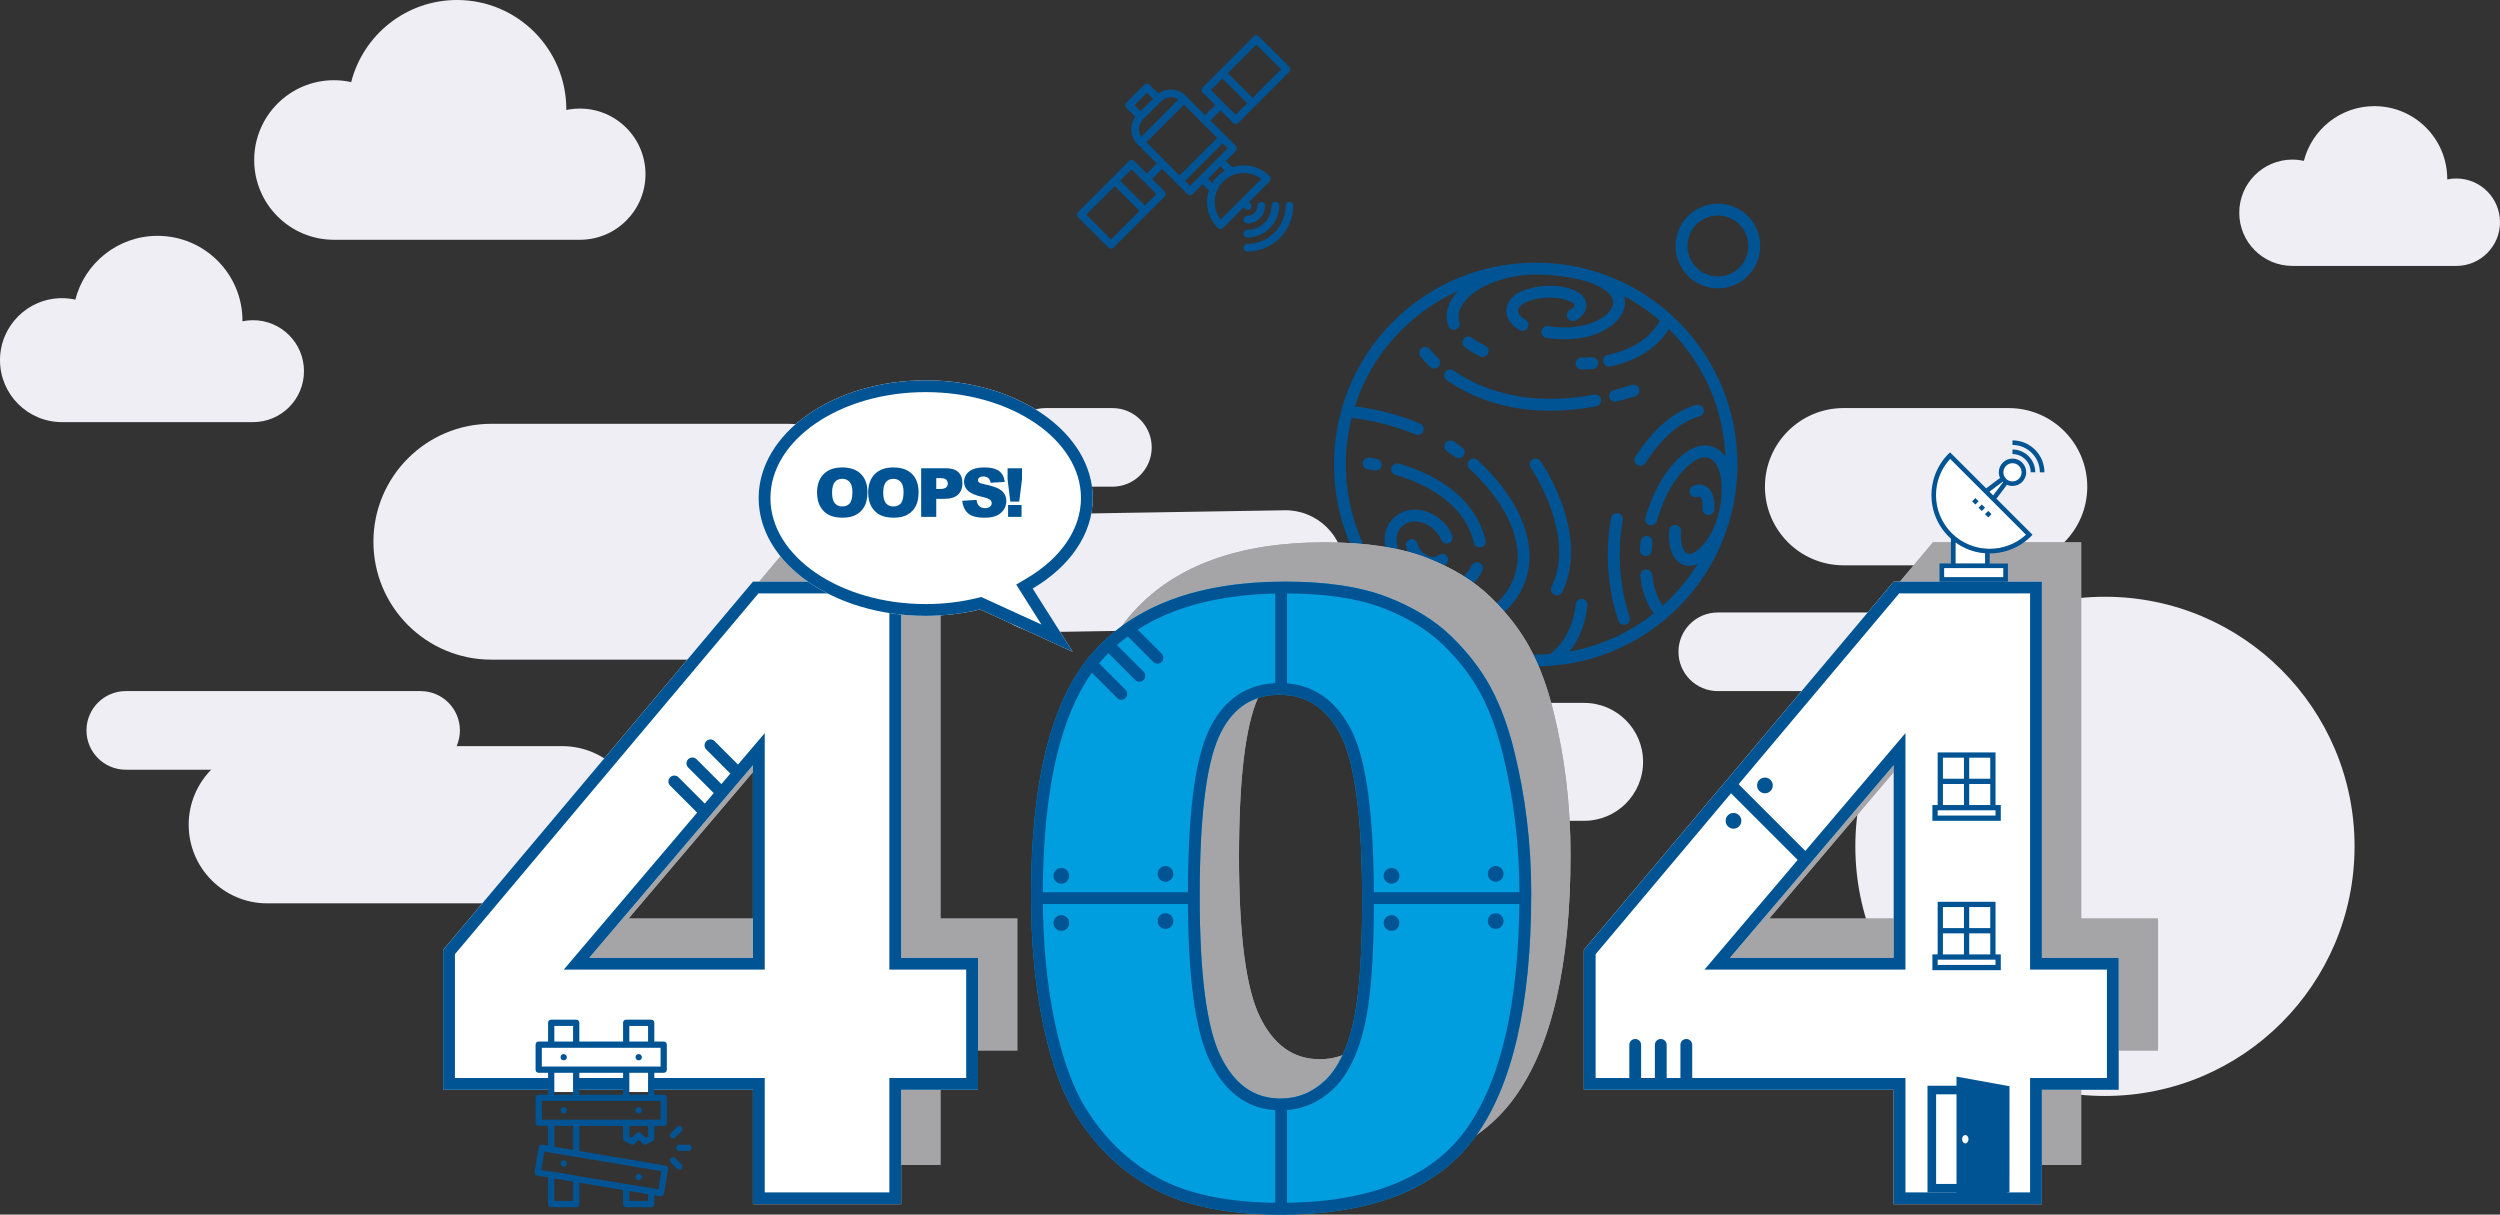 <?xml version="1.0" encoding="utf-8"?>
<!-- Generator: Adobe Illustrator 22.0.1, SVG Export Plug-In . SVG Version: 6.00 Build 0)  -->
<svg version="1.1" id="Ebene_1" xmlns="http://www.w3.org/2000/svg" xmlns:xlink="http://www.w3.org/1999/xlink" x="0px" y="0px"
	 viewBox="0 0 636 309" style="enable-background:new 0 0 636 309;" xml:space="preserve">
<rect x="0" y="0" width="636" height="309" fill="#333333" stroke="none"/>
<style type="text/css">
	.st0{fill:#EEEEF4;}
	.st1{fill:#005493;}
	.st2{fill:#1D1D1B;}
	.st3{fill:#A5A5A8;}
	.st4{fill:#FFFFFF;}
	.st5{fill:#009DDF;}
</style>
<path class="st0" d="M64.369,81.459c-0.925,0-1.821,0.097-2.69,0.278c0-0.047,0.005-0.094,0.005-0.14
	C61.684,69.664,52.012,60,40.086,60c-10.07,0-18.534,6.896-20.916,16.224c-1.099-0.239-2.235-0.37-3.404-0.37
	C7.06,75.855,0,82.912,0,91.626c0,8.707,7.06,15.763,15.767,15.763H64.37c7.157,0,12.963-5.801,12.963-12.962
	C77.333,87.26,71.526,81.459,64.369,81.459z"/>
<path class="st0" d="M147.525,27.623c-1.191,0-2.344,0.124-3.463,0.358c0-0.061,0.007-0.121,0.007-0.18
	C144.069,12.44,131.618,0,116.267,0C103.304,0,92.41,8.876,89.343,20.884c-1.415-0.308-2.877-0.477-4.382-0.477
	c-11.206,0.001-20.294,9.085-20.294,20.302c0,11.208,9.088,20.29,20.295,20.29h62.564c9.213,0,16.687-7.468,16.687-16.685
	C164.211,35.091,156.738,27.623,147.525,27.623z"/>
<path class="st0" d="M624.88,45.407c-0.793,0-1.562,0.083-2.308,0.239c0-0.04,0.005-0.081,0.005-0.12
	c0-10.236-8.296-18.525-18.526-18.525c-8.638,0-15.897,5.915-17.941,13.917c-0.943-0.205-1.917-0.318-2.92-0.318
	c-7.467,0.001-13.523,6.054-13.523,13.529c0,7.468,6.056,13.521,13.524,13.521h41.69c6.139,0,11.119-4.976,11.119-11.118
	C635.999,50.383,631.019,45.407,624.88,45.407z"/>
<g>
	<g>
		<path class="st1" d="M390.687,66.821c-13.716,0-26.61,5.341-36.308,15.039c-20.021,20.021-20.021,52.597,0,72.618
			c9.698,9.698,22.592,15.039,36.308,15.039c13.716,0,26.611-5.341,36.31-15.039c20.021-20.021,20.021-52.597,0-72.618
			C417.298,72.161,404.403,66.821,390.687,66.821L390.687,66.821z M437.165,114.397c-3.107-2.231-7.168-1.049-11.143,3.241
			c-3.28,3.54-5.777,8.281-7.422,14.089c-0.228,0.801,0.239,1.637,1.041,1.863c0.803,0.227,1.637-0.239,1.864-1.041
			c1.514-5.346,3.779-9.674,6.733-12.861c1.336-1.441,4.707-4.606,7.167-2.84c3.046,2.189,2.699,8.09,2.41,10.526
			c-0.645,5.402-2.858,10.095-5.919,12.555c-0.89,0.715-2.13,1.416-2.982,0.695c-0.993-0.842-1.441-2.782-1.262-5.463
			c0.056-0.83-0.572-1.55-1.404-1.607c-0.84-0.052-1.551,0.574-1.608,1.405c-0.254,3.768,0.528,6.449,2.324,7.969
			c0.816,0.691,1.753,1.034,2.755,1.034c0.691,0,1.414-0.168,2.151-0.493c-1.94,3.159-4.273,6.141-7.007,8.873
			c-0.599,0.601-1.213,1.181-1.839,1.746c-1.384-1.811-2.338-4.546-2.726-7.879c-0.097-0.827-0.845-1.42-1.674-1.325
			c-0.828,0.097-1.421,0.845-1.324,1.674c0.464,3.986,1.638,7.222,3.418,9.483c-6.267,4.99-13.598,8.3-21.437,9.698
			c1.959-2.445,3.974-6.215,4.588-11.735c0.092-0.828-0.505-1.575-1.334-1.667c-0.825-0.092-1.575,0.505-1.667,1.333
			c-0.863,7.771-4.802,11.443-6.506,12.69c-1.216,0.091-2.44,0.137-3.673,0.137c-12.91,0-25.046-5.026-34.174-14.155
			c-12.453-12.454-16.674-30.067-12.666-46.021c4.224,0.492,10.119,1.622,16.238,4.21c0.192,0.081,0.391,0.12,0.587,0.12
			c0.588,0,1.147-0.347,1.391-0.922c0.326-0.768-0.034-1.653-0.801-1.978c-6.204-2.625-12.183-3.825-16.578-4.372
			c2.267-7.095,6.211-13.766,11.831-19.387c4.23-4.231,9.109-7.579,14.41-9.957c-0.295,0.314-0.58,0.643-0.85,0.991
			c-1.936,2.505-2.514,5.214-1.672,7.835c0.255,0.794,1.107,1.23,1.899,0.976c0.794-0.255,1.23-1.106,0.974-1.899
			c-1.176-3.66,2.553-7.129,6.105-8.988c3.316-1.735,7.312-2.77,11.902-3.091c0.467-0.014,0.935-0.022,1.404-0.022
			c4.622,0,9.146,0.649,13.468,1.896c0.89,0.333,1.747,0.706,2.563,1.121c2.245,1.141,3.397,2.309,3.624,3.674
			c0.32,1.923-1.578,3.481-2.408,4.061c-4.35,3.039-10.058,2.977-14.081,2.389c-0.826-0.122-1.592,0.45-1.712,1.275
			c-0.12,0.825,0.45,1.592,1.275,1.712c1.395,0.203,2.974,0.349,4.641,0.349c3.784,0,8.024-0.748,11.606-3.251
			c2.749-1.92,4.081-4.483,3.656-7.031c-0.039-0.232-0.092-0.456-0.154-0.672c3.241,1.706,6.298,3.791,9.118,6.233
			c-3.074,5.501-8.902,7.763-13.253,8.69c-0.815,0.173-1.335,0.976-1.161,1.791c0.151,0.709,0.778,1.195,1.474,1.195
			c0.105,0,0.211-0.011,0.317-0.034c4.801-1.023,11.198-3.511,14.893-9.545c0.102,0.101,0.208,0.2,0.31,0.303
			c8.928,8.928,13.623,20.509,14.091,32.229C438.468,115.533,437.88,114.912,437.165,114.397L437.165,114.397z M437.165,114.397"/>
	</g>
	<path class="st1" d="M386.635,83.976c0.227,0.122,0.472,0.181,0.713,0.181c0.538,0,1.059-0.288,1.331-0.795
		c0.394-0.734,0.119-1.649-0.615-2.044c-0.401-0.216-2.363-1.368-1.653-2.911c0.462-1.007,1.822-1.751,4.155-2.276
		c2.594-0.584,6.582-0.733,9.284,0.768c0.448,0.249,0.711,0.546,0.703,0.796c-0.012,0.303-0.35,0.763-1.087,1.109
		c-0.754,0.355-1.078,1.254-0.724,2.008c0.355,0.754,1.254,1.078,2.008,0.724c1.713-0.805,2.767-2.202,2.819-3.739
		c0.048-1.426-0.774-2.715-2.254-3.537c-3.441-1.912-8.151-1.808-11.412-1.074c-2.114,0.476-5.06,1.404-6.234,3.96
		C382.513,79.656,383.705,82.401,386.635,83.976L386.635,83.976z M386.635,83.976"/>
	<path class="st1" d="M372.649,88.323c1.13,0.858,2.398,1.621,3.872,2.332c0.211,0.102,0.434,0.151,0.655,0.151
		c0.561,0,1.1-0.314,1.36-0.854c0.362-0.751,0.047-1.653-0.704-2.015c-1.292-0.624-2.391-1.284-3.361-2.019
		c-0.664-0.503-1.611-0.374-2.114,0.291C371.855,86.873,371.985,87.82,372.649,88.323L372.649,88.323z M372.649,88.323"/>
	<path class="st1" d="M402.307,93.984c0.017,0,1.814-0.01,2.878-0.095c0.832-0.067,1.451-0.795,1.384-1.625
		c-0.066-0.832-0.806-1.45-1.625-1.384c-1.523,0.122-2.505,0.089-2.52,0.087c-0.824-0.034-1.533,0.618-1.566,1.449
		C400.825,93.249,401.474,93.951,402.307,93.984L402.307,93.984z M402.307,93.984"/>
	<path class="st1" d="M410.901,102.233c0.127,0,3.522-0.924,5.103-1.438c0.793-0.258,1.226-1.109,0.968-1.903
		c-0.258-0.792-1.108-1.226-1.901-0.969c-1.524,0.496-3.057,0.946-4.552,1.339c-0.806,0.211-1.289,1.037-1.076,1.843
		C409.62,101.784,410.231,102.233,410.901,102.233L410.901,102.233z M410.901,102.233"/>
	<path class="st1" d="M405.524,100.391c-17.469,3.288-29.085-1.521-35.751-6.134c-0.686-0.475-1.626-0.303-2.1,0.382
		c-0.474,0.686-0.303,1.625,0.383,2.1c5.51,3.814,14.15,7.758,26.31,7.758c3.594,0,7.498-0.345,11.718-1.139
		c0.819-0.154,1.358-0.943,1.203-1.762C407.131,100.775,406.34,100.235,405.524,100.391L405.524,100.391z M405.524,100.391"/>
	<path class="st1" d="M363.838,93.352c0.292,0.273,0.662,0.407,1.032,0.407c0.403,0,0.805-0.159,1.102-0.477
		c0.569-0.608,0.538-1.564-0.07-2.134c-1.409-1.319-2.119-2.245-2.142-2.274c-0.501-0.666-1.446-0.8-2.111-0.301
		c-0.667,0.501-0.801,1.447-0.302,2.114C361.382,90.733,362.202,91.82,363.838,93.352L363.838,93.352z M363.838,93.352"/>
	<path class="st1" d="M350.258,116.712c-0.616-0.105-1.243-0.202-1.863-0.289c-0.825-0.113-1.587,0.463-1.703,1.288
		c-0.115,0.825,0.461,1.587,1.287,1.703c0.591,0.082,1.943,0.295,2.027,0.295c0.723,0,1.362-0.521,1.486-1.256
		C351.632,117.63,351.079,116.851,350.258,116.712L350.258,116.712z M350.258,116.712"/>
	<path class="st1" d="M355.027,120.856c5.103,1.416,17.262,5.933,19.951,17.273c0.164,0.694,0.784,1.162,1.467,1.162
		c0.116,0,0.232-0.014,0.349-0.041c0.81-0.192,1.313-1.006,1.12-1.816c-1.178-4.967-4.026-9.275-8.467-12.808
		c-3.664-2.915-8.372-5.224-13.614-6.678c-0.803-0.222-1.635,0.247-1.858,1.051C353.753,119.802,354.224,120.633,355.027,120.856
		L355.027,120.856z M355.027,120.856"/>
	<path class="st1" d="M376.356,143.187c-0.756-0.349-1.653-0.021-2.003,0.735c-0.383,0.825-0.903,1.567-1.545,2.204
		c-0.592,0.588-0.595,1.544-0.008,2.135c0.295,0.297,0.682,0.446,1.071,0.446c0.384,0,0.769-0.146,1.063-0.438
		c0.898-0.891,1.623-1.927,2.156-3.078C377.441,144.436,377.111,143.538,376.356,143.187L376.356,143.187z M376.356,143.187"/>
	<path class="st1" d="M368.787,148.21c-3.153,0.62-6.708-0.447-9.278-2.779c-4.813-4.37-4.811-9.152-3.294-11.008
		c1.44-1.761,3.288-1.891,4.583-1.689c2.483,0.385,4.938,2.318,5.839,4.593c0.306,0.776,1.184,1.156,1.959,0.849
		c0.775-0.308,1.154-1.184,0.848-1.959c-1.31-3.311-4.599-5.909-8.182-6.467c-2.933-0.456-5.555,0.525-7.384,2.763
		c-3.846,4.706-0.209,11.694,3.601,15.154c2.64,2.397,6.125,3.733,9.516,3.733c0.799,0,1.595-0.074,2.372-0.228
		c0.818-0.16,1.351-0.953,1.191-1.771C370.398,148.582,369.605,148.049,368.787,148.21L368.787,148.21z M368.787,148.21"/>
	<path class="st1" d="M365.983,141.217c-0.852,0.671-1.829,0.512-2.499,0.261c-1.378-0.518-2.594-1.858-2.828-3.117
		c-0.153-0.819-0.94-1.36-1.76-1.208c-0.82,0.153-1.361,0.941-1.208,1.76c0.426,2.287,2.373,4.503,4.735,5.391
		c0.726,0.273,1.456,0.407,2.165,0.407c1.191,0,2.321-0.381,3.264-1.125c0.654-0.516,0.767-1.465,0.25-2.12
		C367.586,140.812,366.637,140.7,365.983,141.217L365.983,141.217z M365.983,141.217"/>
	<path class="st1" d="M375.881,117.051c-0.614-0.564-1.569-0.522-2.133,0.092c-0.564,0.614-0.522,1.568,0.092,2.133
		c4.066,3.73,11.048,11.314,12.135,20.196c0.553,4.514-0.744,8.882-3.654,12.303c-1.221,1.437-2.587,2.599-4.061,3.453
		c-0.721,0.418-0.966,1.341-0.548,2.062c0.28,0.483,0.786,0.753,1.307,0.753c0.257,0,0.519-0.066,0.757-0.204
		c1.77-1.027,3.401-2.409,4.846-4.108c3.462-4.07,5.008-9.264,4.351-14.625C387.766,129.262,380.253,121.063,375.881,117.051
		L375.881,117.051z M375.881,117.051"/>
	<path class="st1" d="M370.203,116.274c0.271,0.201,0.586,0.297,0.898,0.297c0.461,0,0.917-0.211,1.214-0.611
		c0.496-0.669,0.356-1.614-0.313-2.11c-0.717-0.532-1.463-1.054-2.216-1.55c-0.696-0.459-1.632-0.267-2.091,0.428
		c-0.459,0.696-0.267,1.632,0.429,2.091C368.831,115.285,369.53,115.776,370.203,116.274L370.203,116.274z M370.203,116.274"/>
	<path class="st1" d="M391.928,117.309c-0.476-0.685-1.416-0.855-2.1-0.38c-0.685,0.474-0.855,1.414-0.382,2.099
		c0.118,0.17,11.687,17.16,5.278,30.256c-0.366,0.749-0.056,1.652,0.693,2.019c0.214,0.104,0.44,0.154,0.662,0.154
		c0.558,0,1.095-0.311,1.357-0.846c2.997-6.126,2.98-13.85-0.049-22.336C395.136,121.973,392.057,117.497,391.928,117.309
		L391.928,117.309z M391.928,117.309"/>
	<path class="st1" d="M431.979,126.376c0.83-0.404,1.28,1.183,1.155,3.03c-0.056,0.832,0.572,1.551,1.404,1.607
		c0.035,0.002,0.07,0.003,0.103,0.003c0.787,0,1.451-0.611,1.504-1.407c0.182-2.696-0.542-4.807-1.987-5.79
		c-1.016-0.692-2.251-0.751-3.475-0.17c-0.753,0.358-1.073,1.258-0.716,2.012C430.326,126.414,431.229,126.741,431.979,126.376
		L431.979,126.376z M431.979,126.376"/>
	<path class="st1" d="M417.384,137.657c-0.092,0.727-0.164,1.464-0.212,2.189c-0.055,0.832,0.574,1.551,1.405,1.606
		c0.035,0.002,0.068,0.003,0.102,0.003c0.788,0,1.451-0.611,1.505-1.409c0.044-0.664,0.109-1.34,0.194-2.008
		c0.105-0.826-0.479-1.583-1.307-1.687C418.248,136.245,417.49,136.831,417.384,137.657L417.384,137.657z M417.384,137.657"/>
	<path class="st1" d="M416.066,116.166c-0.455,0.699-0.257,1.634,0.441,2.089c0.255,0.165,0.54,0.245,0.822,0.245
		c0.494,0,0.978-0.243,1.266-0.687c4.297-6.604,8.795-10.491,13.75-11.884c0.803-0.226,1.27-1.059,1.045-1.861
		c-0.226-0.803-1.06-1.271-1.861-1.045C425.838,104.623,420.779,108.922,416.066,116.166L416.066,116.166z M416.066,116.166"/>
	<path class="st1" d="M412.829,132.324c0.155-0.819-0.384-1.608-1.203-1.763c-0.816-0.155-1.609,0.385-1.762,1.203
		c-2.632,13.952,1.68,25.703,1.866,26.196c0.227,0.606,0.801,0.98,1.412,0.98c0.176,0,0.355-0.031,0.529-0.095
		c0.78-0.292,1.176-1.162,0.886-1.942C414.514,156.789,410.36,145.416,412.829,132.324L412.829,132.324z M412.829,132.324"/>
	<path class="st1" d="M437.032,51.815c-5.938,0-10.769,4.831-10.769,10.769c0,5.939,4.831,10.77,10.769,10.77
		c5.938,0,10.769-4.831,10.769-10.77C447.802,56.646,442.97,51.815,437.032,51.815L437.032,51.815z M437.032,70.335
		c-4.273,0-7.751-3.478-7.751-7.751c0-4.274,3.478-7.751,7.751-7.751c4.273,0,7.751,3.478,7.751,7.751
		C444.783,66.859,441.306,70.335,437.032,70.335L437.032,70.335z M437.032,70.335"/>
</g>
<path class="st0" d="M503,175.815h-66c-5.522,0-10-4.478-10-10s4.478-10,10-10h66c5.522,0,10,4.478,10,10
	S508.522,175.815,503,175.815z"/>
<path class="st0" d="M511,143.815h-42c-11.046,0-20-8.954-20-20s8.954-20,20-20h42c11.046,0,20,8.954,20,20
	S522.046,143.815,511,143.815z"/>
<g>
	<g>
		<line class="st2" x1="386" y1="193.815" x2="403" y2="193.815"/>
		<line class="st2" x1="386" y1="193.815" x2="403" y2="193.815"/>
	</g>
	<path class="st0" d="M403,208.815h-17c-8.284,0-15-6.716-15-15s6.716-15,15-15h17c8.284,0,15,6.716,15,15
		S411.284,208.815,403,208.815z"/>
</g>
<circle class="st0" cx="535.5" cy="215.315" r="63.5"/>
<path class="st0" d="M200,167.814h-75c-16.568,0-30-13.431-30-30s13.432-30,30-30h75c16.568,0,30,13.432,30,30
	S216.568,167.814,200,167.814z"/>
<path class="st0" d="M283,123.815h-17c-5.523,0-10-4.477-10-10s4.477-10,10-10h17c5.523,0,10,4.477,10,10
	S288.523,123.815,283,123.815z"/>
<path class="st0" d="M264.995,160.815c-8.172,0-14.861-6.557-14.993-14.759c-0.134-8.283,6.473-15.106,14.756-15.24l62-1
	c8.261-0.166,15.107,6.472,15.24,14.756c0.134,8.283-6.473,15.106-14.756,15.239l-62,1
	C265.16,160.814,265.077,160.815,264.995,160.815z"/>
<path class="st0" d="M107,195.815H32c-5.523,0-10-4.478-10-10s4.477-10,10-10h75c5.523,0,10,4.478,10,10
	S112.523,195.815,107,195.815z"/>
<path class="st0" d="M143,229.815H68c-11.046,0-20-8.954-20-20s8.954-20,20-20h75c11.046,0,20,8.954,20,20
	S154.046,229.815,143,229.815z"/>
<g>
	<g>
		<path class="st3" d="M201.547,267.239H122.73v-35.585l78.817-93.687h37.709v95.706h19.545v33.566h-19.545v29.105h-37.709V267.239z
			 M201.547,233.673v-49.006l-41.646,49.006H201.547z"/>
		<path class="st3" d="M236.256,140.967v92.706v3h3h16.545v27.566h-16.545h-3v3v26.105h-31.708v-26.105v-3h-3H125.73v-31.491
			l77.214-91.782H236.256 M153.414,236.673h6.486h41.646h3v-3v-49.006v-8.163l-5.286,6.22l-41.646,49.006L153.414,236.673
			 M239.256,137.967h-37.708l-78.817,93.687v35.585h78.817v29.105h37.708v-29.105h19.545v-33.566h-19.545V137.967L239.256,137.967z
			 M159.901,233.673l41.646-49.006v49.006H159.901L159.901,233.673z"/>
	</g>
	<g>
		<g>
			<path class="st4" d="M191.547,277.239H112.73v-35.585l78.817-93.687h37.709v95.706h19.545v33.566h-19.545v29.105h-37.709V277.239
				z M191.547,243.673v-49.006l-41.646,49.006H191.547z"/>
			<path class="st1" d="M226.256,150.967v92.706v3h3h16.545v27.566h-16.545h-3v3v26.105h-31.708v-26.105v-3h-3H115.73v-31.491
				l77.214-91.782H226.256 M143.414,246.673h6.486h41.646h3v-3v-49.006v-8.163l-5.286,6.22l-41.646,49.006L143.414,246.673
				 M229.256,147.967h-37.708l-78.817,93.687v35.585h78.817v29.105h37.708v-29.105h19.545v-33.566h-19.545V147.967L229.256,147.967z
				 M149.901,243.673l41.646-49.006v49.006H149.901L149.901,243.673z"/>
		</g>
	</g>
</g>
<g>
	<g>
		<path class="st3" d="M272.29,217.845c0-29.599,5.328-50.312,15.986-62.14c10.657-11.825,26.891-17.738,48.703-17.738
			c10.48,0,19.083,1.293,25.812,3.876c6.726,2.585,12.215,5.95,16.464,10.092c4.248,4.143,7.594,8.497,10.038,13.065
			c2.443,4.568,4.409,9.897,5.895,15.985c2.903,11.615,4.355,23.726,4.355,36.329c0,28.256-4.78,48.934-14.34,62.033
			C375.644,292.449,359.18,299,335.811,299c-13.101,0-23.688-2.089-31.76-6.268c-8.073-4.177-14.695-10.304-19.864-18.375
			c-3.754-5.736-6.676-13.579-8.763-23.528C273.334,240.879,272.29,229.886,272.29,217.845z M315.204,217.952
			c0,19.829,1.753,33.372,5.258,40.629c3.505,7.26,8.586,10.889,15.243,10.889c4.39,0,8.195-1.541,11.419-4.621
			c3.221-3.08,5.593-7.948,7.116-14.606c1.522-6.656,2.284-17.03,2.284-31.124c0-20.677-1.753-34.574-5.258-41.692
			s-8.764-10.675-15.775-10.675c-7.154,0-12.322,3.63-15.508,10.887C316.798,184.9,315.204,198.338,315.204,217.952z"/>
		<path class="st3" d="M336.98,140.967c10.06,0,18.382,1.237,24.736,3.677c6.314,2.427,11.511,5.603,15.446,9.44
			c4.009,3.909,7.201,8.058,9.487,12.332c2.314,4.326,4.207,9.467,5.63,15.298c2.831,11.324,4.266,23.302,4.266,35.601
			c0,27.475-4.631,47.751-13.763,60.265c-8.92,12.223-24.723,18.42-46.971,18.42c-12.555,0-22.777-1.996-30.381-5.933
			c-7.561-3.912-13.858-9.742-18.732-17.354c-3.531-5.395-6.336-12.966-8.337-22.502c-2.037-9.696-3.07-20.585-3.07-32.366
			c0-28.697,5.119-48.928,15.215-60.132C300.52,146.601,316.156,140.967,336.98,140.967 M335.705,272.47
			c5.166,0,9.705-1.834,13.492-5.452c3.637-3.478,6.318-8.896,7.968-16.105c1.588-6.944,2.359-17.343,2.359-31.792
			c0-21.341-1.821-35.412-5.567-43.017c-4.036-8.195-10.249-12.35-18.466-12.35c-8.3,0-14.612,4.385-18.255,12.681
			c-3.387,7.716-5.033,21.297-5.033,41.518c0,20.477,1.818,34.193,5.556,41.933C321.792,268.236,327.829,272.47,335.705,272.47
			 M336.98,137.967c-21.812,0-38.046,5.913-48.703,17.738c-10.659,11.828-15.986,32.541-15.986,62.14
			c0,12.04,1.044,23.034,3.134,32.983c2.088,9.949,5.009,17.792,8.763,23.528c5.168,8.071,11.79,14.198,19.864,18.375
			c8.072,4.179,18.659,6.268,31.76,6.268c23.369,0,39.833-6.551,49.394-19.652c9.56-13.099,14.34-33.778,14.34-62.033
			c0-12.603-1.452-24.714-4.355-36.329c-1.486-6.089-3.452-11.417-5.895-15.985s-5.789-8.922-10.038-13.065
			c-4.249-4.143-9.738-7.507-16.464-10.092C356.063,139.26,347.459,137.967,336.98,137.967L336.98,137.967z M335.705,269.47
			c-6.657,0-11.738-3.628-15.243-10.889c-3.505-7.257-5.258-20.8-5.258-40.629c0-19.614,1.593-33.052,4.78-40.312
			c3.187-7.257,8.355-10.887,15.508-10.887c7.01,0,12.269,3.558,15.775,10.675c3.505,7.117,5.258,21.015,5.258,41.692
			c0,14.093-0.762,24.468-2.284,31.124c-1.524,6.657-3.895,11.526-7.116,14.606C343.901,267.929,340.095,269.47,335.705,269.47
			L335.705,269.47z"/>
	</g>
	<g>
		<g>
			<path class="st5" d="M262.29,227.845c0-29.599,5.328-50.312,15.986-62.14c10.657-11.825,26.891-17.738,48.703-17.738
				c10.48,0,19.083,1.293,25.812,3.876c6.726,2.585,12.215,5.95,16.464,10.092c4.248,4.143,7.594,8.497,10.038,13.065
				c2.443,4.568,4.409,9.897,5.895,15.985c2.903,11.615,4.355,23.726,4.355,36.329c0,28.256-4.78,48.934-14.34,62.033
				C365.644,302.449,349.18,309,325.811,309c-13.101,0-23.688-2.089-31.76-6.268c-8.073-4.177-14.695-10.304-19.864-18.375
				c-3.754-5.736-6.676-13.579-8.763-23.528C263.334,250.879,262.29,239.886,262.29,227.845z M305.204,227.952
				c0,19.829,1.753,33.372,5.258,40.629c3.505,7.26,8.586,10.889,15.243,10.889c4.39,0,8.195-1.541,11.419-4.621
				c3.221-3.08,5.593-7.948,7.116-14.606c1.522-6.656,2.284-17.03,2.284-31.124c0-20.677-1.753-34.574-5.258-41.692
				s-8.764-10.675-15.775-10.675c-7.154,0-12.322,3.63-15.508,10.887C306.798,194.9,305.204,208.338,305.204,227.952z"/>
			<path class="st1" d="M326.98,150.967c10.06,0,18.382,1.237,24.736,3.677c6.314,2.427,11.511,5.603,15.446,9.44
				c4.009,3.909,7.201,8.058,9.487,12.332c2.314,4.326,4.207,9.467,5.63,15.298c2.831,11.324,4.266,23.302,4.266,35.601
				c0,27.475-4.631,47.751-13.763,60.265c-8.92,12.223-24.723,18.42-46.971,18.42c-12.555,0-22.777-1.996-30.381-5.933
				c-7.561-3.912-13.858-9.742-18.732-17.354c-3.531-5.395-6.336-12.966-8.337-22.502c-2.037-9.696-3.07-20.585-3.07-32.366
				c0-28.697,5.119-48.928,15.215-60.132C290.52,156.601,306.156,150.967,326.98,150.967 M325.705,282.47
				c5.166,0,9.705-1.834,13.492-5.452c3.637-3.478,6.318-8.896,7.968-16.105c1.588-6.944,2.359-17.343,2.359-31.792
				c0-21.341-1.821-35.412-5.567-43.017c-4.036-8.195-10.249-12.35-18.466-12.35c-8.3,0-14.612,4.385-18.255,12.681
				c-3.387,7.716-5.033,21.297-5.033,41.518c0,20.477,1.818,34.193,5.556,41.933C311.792,278.236,317.829,282.47,325.705,282.47
				 M326.98,147.967c-21.812,0-38.046,5.913-48.703,17.738c-10.659,11.828-15.986,32.541-15.986,62.14
				c0,12.04,1.044,23.034,3.134,32.983c2.088,9.949,5.009,17.792,8.763,23.528c5.168,8.071,11.79,14.198,19.864,18.375
				c8.072,4.179,18.659,6.268,31.76,6.268c23.369,0,39.833-6.551,49.394-19.652c9.56-13.099,14.34-33.778,14.34-62.033
				c0-12.603-1.452-24.714-4.355-36.329c-1.486-6.089-3.452-11.417-5.895-15.985s-5.789-8.922-10.038-13.065
				c-4.249-4.143-9.738-7.507-16.464-10.092C346.063,149.26,337.459,147.967,326.98,147.967L326.98,147.967z M325.705,279.47
				c-6.657,0-11.738-3.628-15.243-10.889c-3.505-7.257-5.258-20.8-5.258-40.629c0-19.614,1.593-33.052,4.78-40.312
				c3.187-7.257,8.355-10.887,15.508-10.887c7.01,0,12.269,3.558,15.775,10.675c3.505,7.117,5.258,21.015,5.258,41.692
				c0,14.093-0.762,24.468-2.284,31.124c-1.524,6.657-3.895,11.526-7.116,14.606C333.901,277.929,330.095,279.47,325.705,279.47
				L325.705,279.47z"/>
		</g>
	</g>
</g>
<g>
	<g>
		<path class="st3" d="M491.746,267.239h-78.817v-35.585l78.817-93.687h37.709v95.706H549v33.566h-19.545v29.105h-37.709V267.239z
			 M491.746,233.673v-49.006L450.1,233.673H491.746z"/>
		<path class="st3" d="M526.455,140.967v92.706v3h3H546v27.566h-16.545h-3v3v26.105h-31.709v-26.105v-3h-3h-75.817v-31.491
			l77.214-91.782H526.455 M443.614,236.673h6.486h41.647h3v-3v-49.006v-8.163l-5.286,6.22l-41.646,49.006L443.614,236.673
			 M529.455,137.967h-37.709l-78.817,93.687v35.585h78.817v29.105h37.709v-29.105H549v-33.566h-19.545V137.967L529.455,137.967z
			 M450.1,233.673l41.647-49.006v49.006H450.1L450.1,233.673z"/>
	</g>
	<g>
		<g>
			<path class="st4" d="M481.746,277.239h-78.817v-35.585l78.817-93.687h37.709v95.706H539v33.566h-19.545v29.105h-37.709V277.239z
				 M481.746,243.673v-49.006L440.1,243.673H481.746z"/>
			<path class="st1" d="M516.455,150.967v92.706v3h3H536v27.566h-16.545h-3v3v26.105h-31.709v-26.105v-3h-3h-75.817v-31.491
				l77.214-91.782H516.455 M433.614,246.673h6.486h41.647h3v-3v-49.006v-8.163l-5.286,6.22l-41.646,49.006L433.614,246.673
				 M519.455,147.967h-37.709l-78.817,93.687v35.585h78.817v29.105h37.709v-29.105H539v-33.566h-19.545V147.967L519.455,147.967z
				 M440.1,243.673l41.647-49.006v49.006H440.1L440.1,243.673z"/>
		</g>
	</g>
</g>
<rect x="324.418" y="279.815" class="st1" width="3" height="27.5"/>
<rect x="324.418" y="148.815" class="st1" width="3" height="27.5"/>
<rect x="264.5" y="226.983" class="st1" width="40" height="3"/>
<circle class="st1" cx="296.5" cy="234.315" r="2"/>
<circle class="st1" cx="296.5" cy="222.315" r="2"/>
<circle class="st1" cx="270" cy="234.815" r="2"/>
<circle class="st1" cx="270" cy="222.815" r="2"/>
<rect x="348.5" y="226.983" class="st1" width="40" height="3"/>
<circle class="st1" cx="380.5" cy="234.315" r="2"/>
<circle class="st1" cx="380.5" cy="222.315" r="2"/>
<circle class="st1" cx="449" cy="199.815" r="2"/>
<circle class="st1" cx="441" cy="208.815" r="2"/>
<circle class="st1" cx="354" cy="234.815" r="2"/>
<circle class="st1" cx="354" cy="222.815" r="2"/>
<rect x="140" y="272.815" class="st4" width="6" height="5"/>
<rect x="159" y="272.815" class="st4" width="6" height="5"/>
<g>
	<g>
		<path class="st1" d="M169.322,296.534l-21.942-3.722v-6.374h11.13v3.18c0,0.318,0.159,0.556,0.397,0.716l1.59,0.795
			c0.318,0.159,0.716,0.08,0.954-0.159l1.034-1.034l1.034,1.034c0.159,0.159,0.318,0.238,0.556,0.238c0.159,0,0.238,0,0.318-0.08
			l1.59-0.795c0.318-0.159,0.477-0.398,0.477-0.716v-3.18h2.385c0.477,0,0.795-0.318,0.795-0.795v-6.36
			c0-0.477-0.318-0.795-0.795-0.795h-2.385v-5.565h2.385c0.477,0,0.795-0.318,0.795-0.795v-6.36c0-0.477-0.318-0.795-0.795-0.795
			h-2.385v-4.77c0-0.477-0.318-0.795-0.795-0.795h-6.36c-0.477,0-0.795,0.318-0.795,0.795v4.77h-11.13v-4.77
			c0-0.477-0.318-0.795-0.795-0.795h-6.36c-0.477,0-0.795,0.318-0.795,0.795v4.77h-2.385c-0.477,0-0.795,0.318-0.795,0.795v6.36
			c0,0.477,0.318,0.795,0.795,0.795h2.385v5.565h-2.385c-0.477,0-0.795,0.318-0.795,0.795v6.36c0,0.477,0.318,0.795,0.795,0.795
			h2.385v5.026l-1.51-0.256c-0.238,0-0.398,0-0.556,0.079c-0.159,0.159-0.318,0.318-0.318,0.557l-1.034,6.28
			c-0.08,0.477,0.238,0.874,0.636,0.954l2.783,0.466v6.768c0,0.477,0.318,0.795,0.795,0.795h6.36c0.477,0,0.795-0.318,0.795-0.874
			v-5.357l11.13,1.864v3.572c0,0.477,0.318,0.795,0.795,0.795h6.36c0.477,0,0.795-0.318,0.795-0.795v-2.24l1.511,0.253h0.159
			c0.398,0,0.716-0.318,0.795-0.716l1.034-6.201c0-0.159,0-0.398-0.159-0.556C169.72,296.693,169.561,296.534,169.322,296.534
			L169.322,296.534z M164.871,289.141l-0.636,0.318l-1.192-1.192c-0.159-0.159-0.318-0.239-0.556-0.239
			c-0.159,0-0.398,0.08-0.557,0.239l-1.192,1.192l-0.636-0.318v-2.703h4.77V289.141z M164.871,278.488h-4.77v-5.565h4.77V278.488z
			 M147.381,278.488v-5.565h11.13v5.565H147.381z M160.1,260.998h4.77v3.975h-4.77V260.998z M141.021,260.998h4.77v3.975h-4.77
			V260.998z M137.841,266.563h30.21v4.77h-30.21V266.563z M141.021,272.923h4.77v5.565h-4.77V272.923z M137.841,280.078h30.21v4.77
			h-30.21V280.078z M141.021,286.438h4.77v6.105l-4.77-0.809V286.438z M145.79,305.518h-4.77v-5.707l4.77,0.799V305.518z
			 M164.871,305.518h-4.77v-2.511l4.77,0.799V305.518z M167.494,302.576l-1.444-0.239c-0.068-0.036-0.143-0.063-0.226-0.079
			l-6.36-1.034c-0.096-0.032-0.192-0.037-0.283-0.023l-12.15-2.009c-0.083-0.054-0.179-0.093-0.287-0.115l-6.36-1.034
			c-0.121-0.04-0.241-0.039-0.352-0.009l-2.351-0.388l0.795-4.691l1.464,0.246c0.041,0.027,0.084,0.051,0.126,0.072l6.36,1.034
			h0.095l21.767,3.657L167.494,302.576z M167.494,302.576"/>
	</g>
	<path class="st1" d="M143.406,283.258c0.477,0,0.795-0.318,0.795-0.795c0-0.398-0.318-0.795-0.795-0.795
		c-0.477,0-0.795,0.318-0.795,0.795S142.929,283.258,143.406,283.258L143.406,283.258z M143.406,283.258"/>
	<path class="st1" d="M143.406,269.743c0.477,0,0.795-0.318,0.795-0.795c0-0.398-0.318-0.795-0.795-0.795
		c-0.477,0-0.795,0.318-0.795,0.795C142.611,269.425,142.929,269.743,143.406,269.743L143.406,269.743z M143.406,269.743"/>
	<path class="st1" d="M162.486,269.743c0.477,0,0.795-0.318,0.795-0.795c0-0.398-0.318-0.795-0.795-0.795
		c-0.477,0-0.795,0.318-0.795,0.795C161.69,269.425,162.008,269.743,162.486,269.743L162.486,269.743z M162.486,269.743"/>
	<path class="st1" d="M162.486,283.258c0.477,0,0.795-0.318,0.795-0.795c0-0.398-0.318-0.795-0.795-0.795
		c-0.477,0-0.795,0.318-0.795,0.795S162.008,283.258,162.486,283.258L162.486,283.258z M162.486,283.258"/>
	<path class="st1" d="M143.406,295.183c-0.477,0-0.795,0.318-0.795,0.795c0,0.477,0.318,0.795,0.795,0.795
		c0.477,0,0.795-0.318,0.795-0.795C144.2,295.58,143.883,295.183,143.406,295.183L143.406,295.183z M143.406,295.183"/>
	<path class="st1" d="M162.486,300.191c0.477,0,0.795-0.318,0.795-0.795c0-0.477-0.318-0.795-0.795-0.795
		c-0.477,0-0.795,0.318-0.795,0.795C161.69,299.873,162.008,300.191,162.486,300.191L162.486,300.191z M162.486,300.191"/>
	<path class="st1" d="M171.23,289.618c0.239,0,0.398-0.08,0.557-0.239l1.59-1.59c0.318-0.318,0.318-0.795,0-1.113
		c-0.318-0.318-0.795-0.318-1.113,0l-1.59,1.59c-0.318,0.318-0.318,0.795,0,1.113C170.833,289.538,170.992,289.618,171.23,289.618
		L171.23,289.618z M171.23,289.618"/>
	<path class="st1" d="M175.205,291.208h-2.385c-0.477,0-0.795,0.318-0.795,0.795c0,0.477,0.318,0.795,0.795,0.795h2.385
		c0.477,0,0.795-0.318,0.795-0.795C176,291.526,175.682,291.208,175.205,291.208L175.205,291.208z M175.205,291.208"/>
	<path class="st1" d="M171.787,294.626c-0.318-0.318-0.795-0.318-1.113,0c-0.318,0.318-0.318,0.795,0,1.113l1.59,1.59
		c0.159,0.159,0.318,0.238,0.556,0.238c0.238,0,0.398-0.08,0.556-0.238c0.318-0.318,0.318-0.795,0-1.113L171.787,294.626z
		 M171.787,294.626"/>
</g>
<path class="st1" d="M178.263,207.02c-0.384,0-0.768-0.146-1.061-0.439l-6.718-6.717c-0.586-0.586-0.586-1.535,0-2.121
	c0.585-0.586,1.535-0.586,2.121,0l6.718,6.717c0.586,0.586,0.586,1.535,0,2.121C179.031,206.873,178.646,207.02,178.263,207.02z"/>
<path class="st1" d="M182.859,202.424c-0.384,0-0.768-0.146-1.061-0.439l-6.718-6.718c-0.586-0.586-0.586-1.535,0-2.121
	s1.535-0.586,2.121,0l6.718,6.718c0.586,0.586,0.586,1.535,0,2.121C183.626,202.277,183.243,202.424,182.859,202.424z"/>
<path class="st1" d="M187.455,197.827c-0.384,0-0.768-0.146-1.061-0.439l-6.718-6.717c-0.586-0.586-0.586-1.535,0-2.121
	c0.585-0.586,1.535-0.586,2.121,0l6.718,6.717c0.586,0.586,0.586,1.535,0,2.121C188.223,197.681,187.839,197.827,187.455,197.827z"
	/>
<path class="st1" d="M416,276.815c-0.828,0-1.5-0.672-1.5-1.5v-9.5c0-0.828,0.672-1.5,1.5-1.5s1.5,0.672,1.5,1.5v9.5
	C417.5,276.144,416.828,276.815,416,276.815z"/>
<path class="st1" d="M422.5,276.815c-0.828,0-1.5-0.672-1.5-1.5v-9.5c0-0.828,0.672-1.5,1.5-1.5s1.5,0.672,1.5,1.5v9.5
	C424,276.144,423.328,276.815,422.5,276.815z"/>
<path class="st1" d="M429,276.815c-0.828,0-1.5-0.672-1.5-1.5v-9.5c0-0.828,0.672-1.5,1.5-1.5s1.5,0.672,1.5,1.5v9.5
	C430.5,276.144,429.828,276.815,429,276.815z"/>
<g>
	<path class="st1" d="M285.263,178.02c-0.384,0-0.768-0.146-1.061-0.439l-6.718-6.717c-0.586-0.586-0.586-1.535,0-2.121
		c0.585-0.586,1.535-0.586,2.121,0l6.718,6.717c0.586,0.586,0.586,1.535,0,2.121C286.031,177.873,285.646,178.02,285.263,178.02z"/>
	<path class="st1" d="M289.859,173.424c-0.384,0-0.768-0.146-1.061-0.439l-6.718-6.718c-0.586-0.586-0.586-1.535,0-2.121
		s1.535-0.586,2.121,0l6.718,6.718c0.586,0.586,0.586,1.535,0,2.121C290.626,173.277,290.243,173.424,289.859,173.424z"/>
	<path class="st1" d="M294.455,168.827c-0.384,0-0.768-0.146-1.061-0.439l-6.718-6.717c-0.586-0.586-0.586-1.535,0-2.121
		c0.585-0.586,1.535-0.586,2.121,0l6.718,6.717c0.586,0.586,0.586,1.535,0,2.121C295.223,168.681,294.839,168.827,294.455,168.827z"
		/>
</g>
<g>
	<path class="st1" d="M497.736,273.895v2.321h-7.377v27.165l7.377,0.006v2.349l13.47-2.419l0.014-26.985L497.736,273.895z
		 M499.971,288.749c0.452,0,0.819,0.477,0.819,1.066c0,0.589-0.367,1.066-0.819,1.066c-0.452,0-0.819-0.477-0.819-1.066
		C499.151,289.226,499.518,288.749,499.971,288.749L499.971,288.749z M492.549,301.192v-22.786h5.187v22.79L492.549,301.192z
		 M492.549,301.192"/>
</g>
<path class="st1" d="M459.25,220.065c-0.384,0-0.768-0.146-1.061-0.439l-18.296-18.296c-0.586-0.586-0.586-1.535,0-2.121
	s1.535-0.586,2.121,0l18.296,18.296c0.586,0.586,0.586,1.535,0,2.121C460.018,219.919,459.634,220.065,459.25,220.065z"/>
<g>
	<path class="st4" d="M262.713,149.724c9.341-5.496,15.287-13.762,15.287-23.009c0-16.546-19.028-29.959-42.5-29.959
		S193,110.169,193,126.715s19.028,29.959,42.5,29.959c4.845,0,9.496-0.579,13.834-1.632l23.566,10.773
		C272.9,165.815,267.085,156.676,262.713,149.724z"/>
	<path class="st1" d="M235.5,99.756c21.78,0,39.5,12.094,39.5,26.959c0,7.816-5.033,15.26-13.808,20.423l-2.663,1.567l1.645,2.616
		c1.512,2.405,3.207,5.086,4.773,7.56l-14.365-6.567l-0.945-0.432l-1.01,0.245c-4.232,1.027-8.648,1.548-13.126,1.548
		c-21.78,0-39.5-12.094-39.5-26.959S213.72,99.756,235.5,99.756 M235.5,96.756c-23.472,0-42.5,13.413-42.5,29.959
		s19.028,29.959,42.5,29.959c4.845,0,9.496-0.579,13.834-1.632l23.566,10.773c0,0-5.815-9.139-10.187-16.091
		c9.341-5.496,15.287-13.762,15.287-23.009C278,110.169,258.972,96.756,235.5,96.756L235.5,96.756z"/>
</g>
<g>
	<path class="st1" d="M507.662,242.8v-13.383H492.94V242.8h-1.338v4.015H509V242.8H507.662z M500.97,237.447h5.353v5.353h-5.353
		V237.447z M506.323,230.755v5.353h-5.353v-5.353H506.323z M494.279,230.755h5.353v5.353h-5.353V230.755z M494.279,237.447h5.353
		v5.353h-5.353V237.447z M507.662,245.477H492.94v-1.338h14.721V245.477z M507.662,245.477"/>
</g>
<g>
	<path class="st1" d="M507.662,204.8v-13.383H492.94V204.8h-1.338v4.015H509V204.8H507.662z M500.97,199.447h5.353v5.353h-5.353
		V199.447z M506.323,192.755v5.353h-5.353v-5.353H506.323z M494.279,192.755h5.353v5.353h-5.353V192.755z M494.279,199.447h5.353
		v5.353h-5.353V199.447z M507.662,207.477H492.94v-1.338h14.721V207.477z M507.662,207.477"/>
</g>
<g>
	<g>
		<path class="st4" d="M492.52,125.973c0,3.646,1.423,7.08,4,9.657c2.577,2.577,6.011,4,9.657,4c3.455,0,6.712-1.275,9.239-3.597
			l-19.299-19.299C493.795,119.261,492.52,122.518,492.52,125.973z M506.628,130.805l-0.821,0.821l-0.821-0.821l0.821-0.821
			L506.628,130.805z M504.991,129.164l-0.821,0.821l-0.821-0.821l0.821-0.821L504.991,129.164z M502.532,126.705l0.821,0.821
			l-0.821,0.821l-0.821-0.821L502.532,126.705z"/>
		<path class="st4" d="M497.476,137.966v5.395h7.54v-2.62C502.276,140.528,499.678,139.573,497.476,137.966z"/>
		<polygon class="st4" points="509.589,122.68 509.469,122.56 506.106,125.08 507.062,126.036 		"/>
		<path class="st4" d="M511.975,122.475c1.281,0,2.322-1.041,2.322-2.322c0-1.282-1.041-2.322-2.322-2.322
			c-1.274,0-2.322,1.041-2.322,2.322C509.653,121.434,510.694,122.475,511.975,122.475z"/>
		<rect x="494.58" y="144.514" class="st4" width="15.08" height="2.322"/>
	</g>
	<g>
		<path class="st1" d="M517.066,136.04l-9.175-9.176l2.669-3.54c0.432,0.198,0.913,0.304,1.423,0.304
			c1.919,0,3.483-1.564,3.483-3.483c0-1.919-1.564-3.483-3.483-3.483s-3.483,1.565-3.483,3.483c0,0.517,0.114,1.005,0.319,1.444
			l-3.54,2.648l-9.169-9.154c0,0-4.75,3.837-4.75,10.889c0,7.016,4.744,10.867,4.956,11.052v6.329h-2.903v4.645h17.402v-4.637
			h-4.637v-2.57C513.137,140.791,517.066,136.04,517.066,136.04L517.066,136.04z M511.975,117.831c1.281,0,2.322,1.041,2.322,2.322
			c0,1.281-1.041,2.322-2.322,2.322s-2.322-1.041-2.322-2.322C509.653,118.871,510.701,117.831,511.975,117.831L511.975,117.831z
			 M509.469,122.56l0.12,0.12l-2.527,3.356l-0.956-0.956L509.469,122.56z M509.66,144.514v2.322h-15.08v-2.322H509.66z
			 M497.476,143.361v-5.395c2.202,1.607,4.8,2.563,7.54,2.775v2.62H497.476z M496.52,135.629c-2.577-2.577-4-6.011-4-9.657
			c0-3.455,1.275-6.712,3.597-9.239l19.299,19.3c-2.528,2.322-5.784,3.597-9.239,3.597
			C502.531,139.629,499.097,138.206,496.52,135.629L496.52,135.629z M496.52,135.629"/>
		<path class="st1" d="M511.975,112.032v1.161c3.837,0,6.96,3.122,6.96,6.96h1.168C520.103,115.678,516.457,112.032,511.975,112.032
			L511.975,112.032z M511.975,112.032"/>
		<path class="st1" d="M511.975,114.354v1.161c2.556,0,4.637,2.082,4.637,4.638h1.161
			C517.781,116.953,515.175,114.354,511.975,114.354L511.975,114.354z M511.975,114.354"/>
		<path class="st1" d="M501.711,127.526l0.821-0.821l0.821,0.821l-0.821,0.821L501.711,127.526z M501.711,127.526"/>
		<path class="st1" d="M503.348,129.164l0.821-0.821l0.821,0.821l-0.821,0.821L503.348,129.164z M503.348,129.164"/>
		<path class="st1" d="M504.986,130.805l0.821-0.821l0.821,0.821l-0.821,0.821L504.986,130.805z M504.986,130.805"/>
	</g>
</g>
<g>
	<path class="st1" d="M207.862,125.318c0-2.019,0.562-3.591,1.687-4.716c1.125-1.125,2.691-1.687,4.699-1.687
		c2.058,0,3.644,0.552,4.758,1.658c1.113,1.105,1.67,2.653,1.67,4.644c0,1.446-0.244,2.631-0.73,3.556
		c-0.486,0.925-1.189,1.645-2.109,2.16s-2.065,0.772-3.438,0.772c-1.395,0-2.549-0.222-3.463-0.667s-1.655-1.147-2.223-2.109
		C208.146,127.967,207.862,126.764,207.862,125.318z M211.683,125.335c0,1.249,0.232,2.146,0.696,2.691
		c0.464,0.546,1.095,0.818,1.894,0.818c0.821,0,1.457-0.267,1.906-0.801c0.45-0.534,0.675-1.493,0.675-2.876
		c0-1.165-0.235-2.015-0.704-2.552c-0.47-0.537-1.106-0.805-1.911-0.805c-0.771,0-1.389,0.272-1.856,0.818
		C211.917,123.173,211.683,124.075,211.683,125.335z"/>
	<path class="st1" d="M220.871,125.318c0-2.019,0.562-3.591,1.687-4.716c1.125-1.125,2.691-1.687,4.699-1.687
		c2.058,0,3.644,0.552,4.758,1.658c1.113,1.105,1.67,2.653,1.67,4.644c0,1.446-0.244,2.631-0.73,3.556
		c-0.486,0.925-1.189,1.645-2.109,2.16s-2.065,0.772-3.438,0.772c-1.395,0-2.549-0.222-3.463-0.667s-1.655-1.147-2.223-2.109
		C221.155,127.967,220.871,126.764,220.871,125.318z M224.692,125.335c0,1.249,0.232,2.146,0.696,2.691
		c0.464,0.546,1.095,0.818,1.894,0.818c0.821,0,1.457-0.267,1.906-0.801c0.45-0.534,0.675-1.493,0.675-2.876
		c0-1.165-0.235-2.015-0.704-2.552c-0.47-0.537-1.106-0.805-1.911-0.805c-0.771,0-1.389,0.272-1.856,0.818
		C224.926,123.173,224.692,124.075,224.692,125.335z"/>
	<path class="st1" d="M234.344,119.126h6.352c1.383,0,2.42,0.329,3.109,0.987c0.688,0.658,1.033,1.594,1.033,2.809
		c0,1.249-0.375,2.224-1.126,2.927c-0.75,0.703-1.896,1.055-3.438,1.055h-2.092v4.589h-3.838V119.126z M238.183,124.398h0.936
		c0.737,0,1.254-0.127,1.552-0.384c0.298-0.256,0.447-0.583,0.447-0.982c0-0.388-0.129-0.717-0.388-0.987s-0.745-0.405-1.459-0.405
		h-1.088V124.398z"/>
	<path class="st1" d="M244.79,127.402l3.636-0.228c0.079,0.591,0.239,1.041,0.481,1.35c0.394,0.5,0.956,0.75,1.687,0.75
		c0.545,0,0.966-0.128,1.261-0.384c0.295-0.256,0.443-0.552,0.443-0.89c0-0.321-0.141-0.607-0.422-0.861
		c-0.281-0.253-0.934-0.492-1.957-0.717c-1.676-0.377-2.871-0.877-3.585-1.501c-0.72-0.625-1.08-1.42-1.08-2.388
		c0-0.635,0.184-1.236,0.552-1.801c0.369-0.565,0.922-1.009,1.662-1.333c0.739-0.323,1.753-0.485,3.041-0.485
		c1.58,0,2.785,0.294,3.615,0.881c0.83,0.588,1.323,1.523,1.48,2.805l-3.602,0.21c-0.096-0.557-0.297-0.961-0.603-1.214
		c-0.307-0.253-0.73-0.38-1.27-0.38c-0.444,0-0.779,0.094-1.004,0.283c-0.225,0.188-0.337,0.417-0.337,0.688
		c0,0.197,0.093,0.374,0.278,0.531c0.18,0.164,0.607,0.315,1.282,0.456c1.67,0.36,2.867,0.724,3.589,1.093
		c0.723,0.368,1.249,0.825,1.578,1.371c0.329,0.545,0.493,1.156,0.493,1.831c0,0.793-0.219,1.524-0.658,2.193
		c-0.439,0.669-1.052,1.177-1.839,1.522c-0.788,0.346-1.78,0.519-2.978,0.519c-2.104,0-3.56-0.405-4.37-1.215
		C245.354,129.68,244.896,128.65,244.79,127.402z"/>
	<path class="st1" d="M256.331,119.126H260v2.817l-0.709,5.661h-2.269l-0.692-5.661V119.126z M256.457,128.465h3.425v3.028h-3.425
		V128.465z"/>
</g>
<g>
	<path class="st1" d="M328.029,51.335c-0.535,0-0.97,0.434-0.97,0.97c0,5.378-4.375,9.753-9.753,9.753
		c-0.536,0-0.97,0.435-0.97,0.971c0,0.536,0.434,0.97,0.97,0.97c6.448,0,11.695-5.246,11.695-11.695
		C329,51.769,328.565,51.335,328.029,51.335L328.029,51.335z M328.029,51.335"/>
	<path class="st1" d="M324.454,51.335c-0.536,0-0.97,0.434-0.97,0.97c0,3.407-2.772,6.179-6.179,6.179
		c-0.536,0-0.971,0.435-0.971,0.97c0,0.536,0.435,0.971,0.971,0.971c4.477,0,8.12-3.643,8.12-8.12
		C325.425,51.769,324.991,51.335,324.454,51.335L324.454,51.335z M324.454,51.335"/>
	<g>
		<path class="st1" d="M320.88,51.335c-0.536,0-0.97,0.434-0.97,0.97c0,1.436-1.168,2.604-2.604,2.604
			c-0.536,0-0.97,0.435-0.97,0.97c0,0.536,0.434,0.971,0.97,0.971c2.506,0,4.545-2.039,4.545-4.546
			C321.85,51.769,321.416,51.335,320.88,51.335L320.88,51.335z M320.88,51.335"/>
		<path class="st1" d="M313.672,31.253c0.189,0.189,0.438,0.284,0.686,0.284c0.248,0,0.497-0.095,0.686-0.284l12.92-12.919
			c0.182-0.182,0.284-0.429,0.284-0.686c0-0.258-0.102-0.505-0.284-0.686l-7.677-7.677c-0.379-0.379-0.993-0.379-1.372,0
			l-12.92,12.919c-0.182,0.182-0.284,0.429-0.284,0.686c0,0.258,0.102,0.504,0.284,0.686l3.152,3.152l-2.554,2.554l-4.907-4.907
			c-1.895-1.895-4.859-2.082-6.965-0.564l-2.251-2.251c-0.182-0.182-0.429-0.284-0.686-0.284c-0.258,0-0.504,0.102-0.686,0.284
			l-4.537,4.537c-0.379,0.379-0.379,0.994,0,1.372l2.251,2.251c-0.659,0.912-1.016,2.004-1.016,3.151
			c0,1.441,0.561,2.795,1.58,3.814l4.907,4.907l-2.554,2.554l-3.152-3.152c-0.379-0.379-0.994-0.379-1.372,0l-12.92,12.92
			c-0.379,0.379-0.379,0.994,0,1.373l7.677,7.677c0.189,0.189,0.437,0.284,0.686,0.284c0.248,0,0.497-0.094,0.686-0.284
			l12.919-12.92c0.379-0.379,0.379-0.993,0-1.372L293.1,45.52l2.555-2.554l6.404,6.404c0.189,0.189,0.438,0.284,0.686,0.284
			s0.497-0.095,0.686-0.284l2.514-2.515l1.602,1.602c-1.066,3.235-0.317,6.942,2.252,9.511c0.189,0.189,0.438,0.284,0.686,0.284
			c0.248,0,0.497-0.095,0.686-0.284l5.212-5.212l0.365,0.365c0.189,0.189,0.438,0.284,0.686,0.284c0.248,0,0.497-0.095,0.686-0.284
			c0.379-0.379,0.379-0.993,0-1.373l-0.365-0.365l5.212-5.212c0.379-0.379,0.379-0.993,0-1.373
			c-2.568-2.568-6.275-3.317-9.511-2.252l-1.602-1.602l2.514-2.514c0.182-0.182,0.284-0.429,0.284-0.687
			c0-0.257-0.102-0.504-0.284-0.686l-6.404-6.404l2.554-2.554L313.672,31.253z M282.647,60.906l-6.305-6.305l7.248-7.247
			l6.304,6.305L282.647,60.906z M294.195,49.359l-2.928,2.927l-6.304-6.304l2.927-2.927L294.195,49.359z M288.62,26.784l3.164-3.164
			l1.515,1.515l-3.164,3.164L288.62,26.784z M289.737,32.872c0-0.923,0.359-1.79,1.012-2.442l4.682-4.682
			c0.673-0.673,1.558-1.01,2.442-1.01c0.668,0,1.335,0.192,1.912,0.576l-9.471,9.471C289.939,34.223,289.737,33.563,289.737,32.872
			L289.737,32.872z M307.32,45.483l3.164-3.164l1.092,1.092c-0.633,0.382-1.23,0.843-1.776,1.389
			c-0.545,0.545-1.007,1.143-1.388,1.775L307.32,45.483z M316.384,44.017c1.582,0,3.164,0.505,4.481,1.514l-10.334,10.334
			c-2.214-2.887-2-7.051,0.641-9.692C312.609,44.735,314.497,44.017,316.384,44.017L316.384,44.017z M312.312,37.745l-9.566,9.566
			l-1.278-1.278l9.566-9.566L312.312,37.745z M309.662,35.095l-9.566,9.566l-8.457-8.457l9.566-9.566L309.662,35.095z
			 M319.602,11.343l6.304,6.304l-7.247,7.247l-6.305-6.305L319.602,11.343z M308.054,22.89l2.928-2.928l6.304,6.304l-2.927,2.928
			L308.054,22.89z M308.054,22.89"/>
	</g>
</g>
</svg>
